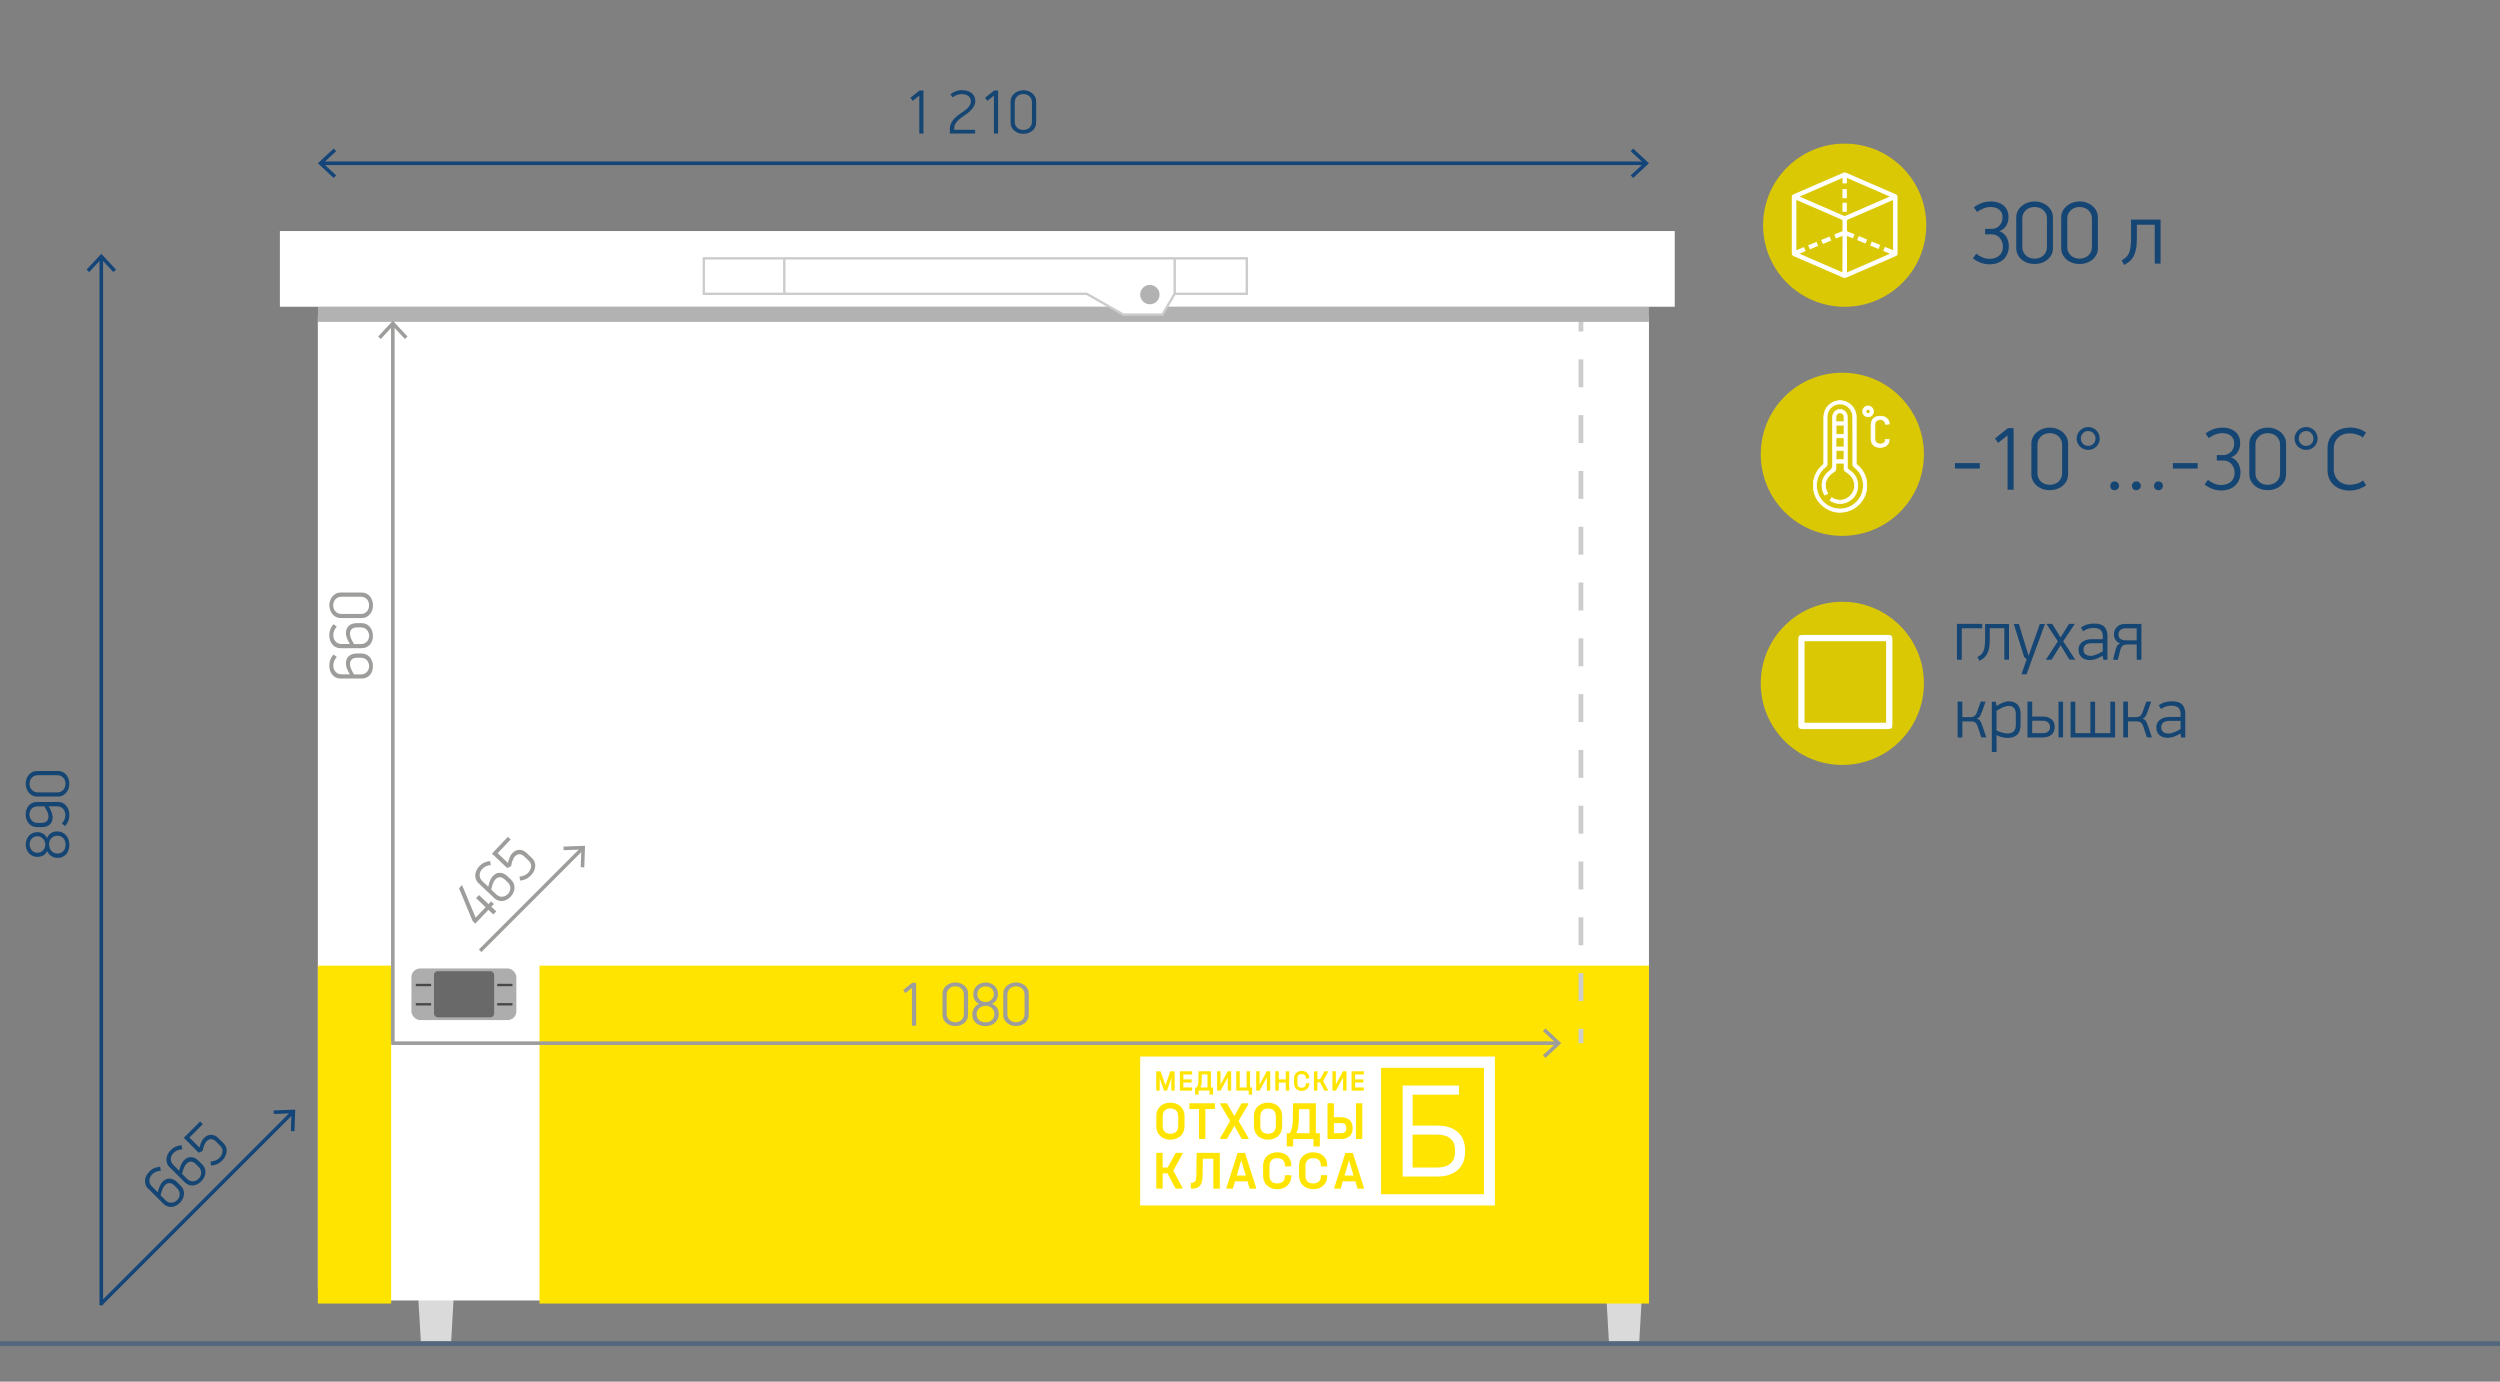 <?xml version="1.0" encoding="UTF-8"?> <svg xmlns="http://www.w3.org/2000/svg" id="_Слой_1" viewBox="0 0 521.54 288.24"><rect x="0" y="0" width="521.54" height="288.24" fill="#808080" stroke="none"/><defs><style>.cls-1,.cls-2,.cls-3,.cls-4,.cls-5,.cls-6,.cls-7,.cls-8,.cls-9{stroke-miterlimit:10;}.cls-1,.cls-2,.cls-3,.cls-6{stroke:#cdcccc;}.cls-1,.cls-3,.cls-8{stroke-width:.5px;}.cls-1,.cls-4,.cls-10{fill:#fff;}.cls-11{fill:#adadad;}.cls-2{stroke-dasharray:5.82 5.82;}.cls-2,.cls-3,.cls-5,.cls-6,.cls-7,.cls-8,.cls-9{fill:none;}.cls-12{fill:#696969;}.cls-4{stroke:#fff;stroke-width:.15px;}.cls-5{stroke:#9d9d9c;}.cls-5,.cls-9{stroke-width:.75px;}.cls-13{fill:#dadada;}.cls-7{opacity:.4;stroke:#124579;}.cls-8{stroke:#49494a;}.cls-14{fill:#9d9d9c;}.cls-15{fill:#ffe400;}.cls-16{fill:#154573;}.cls-9{stroke:#144579;}.cls-17{fill:#dbc804;}.cls-18{fill:#b2b2b2;}.cls-19{fill:#144579;}</style></defs><polygon class="cls-13" points="94.12 279.8 87.79 279.8 87.13 268.51 94.77 268.51 94.12 279.8"></polygon><polygon class="cls-13" points="341.98 279.8 335.64 279.8 334.99 268.51 342.63 268.51 341.98 279.8"></polygon><rect class="cls-10" x="66.31" y="66.15" width="277.69" height="202.36"></rect><rect class="cls-10" x="75.31" y="267.51" width="268.69" height="3.79"></rect><rect class="cls-15" x="112.55" y="201.45" width="231.45" height="70.49"></rect><line class="cls-7" x1="521.54" y1="280.3" y2="280.3"></line><line class="cls-6" x1="329.81" y1="66.15" x2="329.81" y2="69.15"></line><line class="cls-2" x1="329.81" y1="74.97" x2="329.81" y2="211.71"></line><line class="cls-6" x1="329.81" y1="214.62" x2="329.81" y2="217.62"></line><line class="cls-9" x1="67.12" y1="34.06" x2="343.18" y2="34.06"></line><polygon class="cls-19" points="69.61 37.13 70.12 36.58 67.41 34.06 70.12 31.55 69.61 31 66.31 34.06 69.61 37.13"></polygon><polygon class="cls-19" points="340.7 37.13 340.19 36.58 342.9 34.06 340.19 31.55 340.7 31 344 34.06 340.7 37.13"></polygon><path class="cls-16" d="M191.78,27.85v-7.9c-.07.05-.17.13-.29.23-.12.1-.26.2-.39.31-.13.11-.27.21-.4.32s-.23.18-.29.23l-.47-.64c.1-.09.24-.2.41-.34.17-.14.34-.28.53-.42.18-.14.36-.28.53-.42s.31-.24.41-.33h.83v8.96h-.87Z"></path><path class="cls-16" d="M203.47,21.1c0,.31-.07.61-.21.89s-.31.55-.53.8c-.21.25-.45.48-.72.7-.26.21-.52.4-.77.57-.2.14-.42.3-.68.47s-.49.38-.71.6c-.22.22-.41.47-.56.73s-.23.56-.23.87v.35h4.37v.77h-5.28v-.91c0-.39.07-.75.2-1.07.13-.33.31-.63.54-.91.23-.28.49-.54.78-.77s.6-.46.91-.66c.26-.16.51-.34.75-.52.24-.18.45-.37.62-.57s.32-.41.43-.62c.11-.21.16-.43.16-.66,0-.27-.05-.5-.16-.7-.11-.19-.25-.35-.43-.47-.18-.12-.38-.21-.6-.27-.23-.06-.46-.09-.69-.09-.4,0-.76.07-1.09.2s-.61.3-.85.49c-.07-.1-.15-.2-.23-.33-.09-.12-.17-.23-.23-.32.28-.23.62-.42,1.03-.6.41-.17.86-.26,1.35-.26.36,0,.7.04,1.04.12s.64.22.9.4c.26.19.47.42.64.71.16.29.24.64.24,1.06Z"></path><path class="cls-16" d="M207.35,27.85v-7.9c-.07.05-.17.13-.29.23-.12.1-.26.2-.39.31-.13.11-.27.21-.4.32s-.23.18-.29.23l-.47-.64c.1-.09.24-.2.41-.34.17-.14.34-.28.53-.42.18-.14.36-.28.53-.42s.31-.24.41-.33h.83v8.96h-.87Z"></path><path class="cls-16" d="M216.15,25.62c0,.36-.07.67-.22.96s-.34.52-.59.72c-.25.2-.53.35-.85.46-.32.11-.65.16-1,.16s-.69-.05-1.01-.16c-.32-.11-.6-.26-.84-.47-.24-.2-.44-.45-.59-.73s-.22-.6-.22-.94v-4.47c0-.36.08-.68.23-.96s.35-.53.6-.73c.25-.2.53-.36.85-.47.32-.11.65-.17.99-.17s.68.06,1,.17.6.27.85.47.44.45.59.73.22.61.22.96v4.47ZM215.28,21.36c0-.32-.06-.59-.18-.81-.12-.22-.26-.4-.43-.54-.17-.14-.37-.24-.58-.3-.21-.06-.41-.09-.6-.09s-.39.03-.6.09c-.21.06-.41.16-.58.3-.17.14-.32.32-.44.54-.12.22-.18.49-.18.81v4.03c0,.32.06.59.18.81s.26.4.44.53c.17.13.37.23.58.29s.41.09.6.09.39-.03.6-.09.41-.16.58-.29c.17-.13.32-.31.43-.53.12-.22.18-.49.18-.81v-4.03Z"></path><path class="cls-14" d="M190.25,213.99v-7.9c-.07.05-.17.13-.29.23-.12.1-.26.2-.39.31-.13.11-.27.21-.4.32s-.23.18-.29.23l-.47-.64c.1-.09.24-.2.41-.34.17-.14.34-.28.53-.42.18-.14.36-.28.53-.42s.31-.24.41-.33h.83v8.96h-.87Z"></path><path class="cls-14" d="M201.95,211.75c0,.36-.07.67-.22.96s-.34.52-.59.72c-.25.2-.53.35-.85.46-.32.11-.65.16-1,.16s-.69-.05-1.01-.16c-.32-.11-.6-.26-.84-.47-.24-.2-.44-.45-.59-.73s-.22-.6-.22-.94v-4.47c0-.36.08-.68.23-.96s.35-.53.6-.73c.25-.2.53-.36.85-.47.32-.11.65-.17.99-.17s.68.06,1,.17.6.27.85.47.44.45.59.73.22.61.22.96v4.47ZM201.08,207.5c0-.32-.06-.59-.18-.81-.12-.22-.26-.4-.43-.54-.17-.14-.37-.24-.58-.3-.21-.06-.41-.09-.6-.09s-.39.03-.6.09c-.21.06-.41.16-.58.3-.17.14-.32.32-.44.54-.12.22-.18.49-.18.81v4.03c0,.32.06.59.18.81s.26.4.44.53c.17.13.37.23.58.29s.41.09.6.09.39-.03.6-.09.41-.16.58-.29c.17-.13.32-.31.43-.53.12-.22.18-.49.18-.81v-4.03Z"></path><path class="cls-14" d="M205.61,204.96c.33,0,.65.05.96.16s.59.27.83.47.44.47.58.77c.15.31.22.66.22,1.06s-.11.81-.32,1.18c-.21.37-.53.64-.96.81.27.1.49.22.68.38.18.16.33.33.44.51.11.19.19.38.24.59.05.21.07.41.07.6,0,.43-.08.81-.24,1.14-.16.32-.37.59-.63.81-.26.21-.56.37-.89.47s-.67.16-1.02.16c-.37,0-.72-.05-1.05-.15-.33-.1-.62-.25-.87-.46s-.45-.47-.6-.78c-.15-.31-.22-.68-.22-1.1,0-.22.03-.43.1-.65.07-.22.16-.42.28-.62.12-.19.27-.37.46-.53.18-.16.39-.28.61-.36-.21-.08-.39-.18-.54-.32s-.28-.29-.39-.46c-.1-.17-.18-.36-.23-.57-.05-.2-.08-.41-.08-.63,0-.41.07-.77.22-1.07s.34-.57.58-.77.51-.37.82-.47c.31-.11.62-.16.95-.16ZM205.6,209.84c-.25,0-.49.04-.71.12-.23.08-.42.2-.6.35-.17.15-.31.33-.41.54-.1.21-.15.44-.15.7,0,.52.17.94.5,1.25.33.31.79.46,1.37.46.55,0,.99-.15,1.33-.46.34-.3.51-.73.51-1.28,0-.25-.05-.48-.14-.69-.1-.21-.23-.39-.39-.54-.16-.15-.36-.26-.58-.35s-.47-.12-.73-.12ZM205.62,205.77c-.22,0-.43.03-.63.1s-.39.17-.56.31c-.16.14-.29.31-.39.52s-.15.45-.15.71c0,.25.05.48.14.68.1.2.22.37.38.51.16.14.34.25.55.32.21.08.42.12.65.12s.43-.04.63-.12c.21-.08.39-.19.55-.33.16-.14.29-.31.39-.51.1-.2.15-.42.15-.68,0-.27-.05-.5-.14-.71-.09-.2-.22-.37-.38-.51-.16-.14-.34-.24-.55-.31-.21-.07-.42-.1-.63-.1Z"></path><path class="cls-14" d="M214.61,211.75c0,.36-.07.67-.22.96s-.34.52-.59.72c-.25.2-.53.35-.85.46-.32.11-.65.16-1,.16s-.69-.05-1.01-.16c-.32-.11-.6-.26-.84-.47-.24-.2-.44-.45-.59-.73s-.22-.6-.22-.94v-4.47c0-.36.08-.68.23-.96s.35-.53.6-.73c.25-.2.53-.36.85-.47.32-.11.65-.17.99-.17s.68.06,1,.17.6.27.85.47.44.45.59.73.22.61.22.96v4.47ZM213.74,207.5c0-.32-.06-.59-.18-.81-.12-.22-.26-.4-.43-.54-.17-.14-.37-.24-.58-.3-.21-.06-.41-.09-.6-.09s-.39.03-.6.09c-.21.06-.41.16-.58.3-.17.14-.32.32-.44.54-.12.22-.18.49-.18.81v4.03c0,.32.06.59.18.81s.26.4.44.53c.17.13.37.23.58.29s.41.09.6.09.39-.03.6-.09.41-.16.58-.29c.17-.13.32-.31.43-.53.12-.22.18-.49.18-.81v-4.03Z"></path><line class="cls-9" x1="21.13" y1="272.3" x2="21.13" y2="53.76"></line><polygon class="cls-19" points="24.2 56.24 23.65 56.76 21.13 54.05 18.61 56.76 18.06 56.24 21.13 52.95 24.2 56.24"></polygon><path class="cls-14" d="M71.05,141.56c-.36,0-.69-.07-.98-.21-.29-.14-.54-.34-.74-.58-.2-.24-.36-.52-.47-.85-.11-.32-.16-.66-.16-1.03,0-.55.09-1.01.26-1.39.17-.38.38-.7.62-.96l.69.52c-.24.25-.43.52-.55.82-.13.29-.19.63-.19,1,0,.18.03.38.09.59.06.21.16.41.3.58.14.18.32.33.54.45.22.12.49.18.81.18h1.72c-.29-.48-.51-.91-.64-1.29-.13-.38-.19-.71-.19-.99,0-.65.2-1.16.61-1.52.41-.36.95-.55,1.62-.55h1.05c.36,0,.69.07.98.21.29.14.54.33.74.57s.36.52.47.84c.11.32.17.66.17,1.01s-.05.71-.16,1.02c-.1.32-.26.59-.46.82s-.44.41-.73.55c-.29.13-.61.2-.98.2h-4.45ZM74.49,137.22c-.51,0-.89.12-1.12.36-.24.24-.36.55-.36.94,0,.33.08.68.24,1.04.16.36.36.74.6,1.13h1.43c.31,0,.58-.05.79-.16.22-.11.39-.25.53-.42s.24-.35.31-.55c.06-.2.1-.39.1-.59s-.03-.39-.1-.59c-.06-.2-.17-.39-.31-.57-.14-.17-.32-.32-.54-.43-.22-.11-.48-.17-.79-.17h-.79Z"></path><path class="cls-14" d="M71.05,135.23c-.36,0-.69-.07-.98-.21-.29-.14-.54-.34-.74-.58-.2-.24-.36-.52-.47-.85-.11-.32-.16-.66-.16-1.03,0-.55.09-1.01.26-1.39.17-.38.38-.7.62-.96l.69.52c-.24.25-.43.52-.55.82-.13.29-.19.63-.19,1,0,.18.03.38.09.59.06.21.16.41.3.58.14.18.32.33.54.45.22.12.49.18.81.18h1.72c-.29-.48-.51-.91-.64-1.29-.13-.38-.19-.71-.19-.99,0-.65.2-1.16.61-1.52.41-.36.95-.55,1.62-.55h1.05c.36,0,.69.07.98.21.29.14.54.33.74.57s.36.52.47.84c.11.32.17.66.17,1.01s-.05.71-.16,1.02c-.1.32-.26.59-.46.82s-.44.41-.73.55c-.29.13-.61.2-.98.2h-4.45ZM74.49,130.89c-.51,0-.89.12-1.12.36-.24.24-.36.55-.36.94,0,.33.08.68.24,1.04.16.36.36.74.6,1.13h1.43c.31,0,.58-.05.79-.16.22-.11.39-.25.53-.42s.24-.35.31-.55c.06-.2.1-.39.1-.59s-.03-.39-.1-.59c-.06-.2-.17-.39-.31-.57-.14-.17-.32-.32-.54-.43-.22-.11-.48-.17-.79-.17h-.79Z"></path><path class="cls-14" d="M75.51,123.62c.36,0,.67.07.96.22s.52.34.72.59c.2.25.35.53.46.85.11.32.16.65.16,1s-.05.69-.16,1.01c-.11.32-.26.6-.47.84-.2.24-.45.44-.73.59s-.6.22-.94.22h-4.47c-.36,0-.68-.08-.96-.23s-.53-.35-.73-.6c-.2-.25-.36-.53-.47-.85-.11-.32-.17-.65-.17-.99s.06-.68.17-1,.27-.6.47-.85.45-.44.73-.59.61-.22.96-.22h4.47ZM71.25,124.49c-.32,0-.59.06-.81.18-.22.12-.4.26-.54.43-.14.17-.24.37-.3.58-.06.21-.09.41-.09.6s.03.39.09.6c.06.21.16.41.3.58.14.17.32.32.54.44.22.12.49.18.81.18h4.03c.32,0,.59-.06.81-.18s.4-.26.53-.44c.13-.17.23-.37.29-.58s.09-.41.09-.6-.03-.39-.09-.6-.16-.41-.29-.58c-.13-.17-.31-.32-.53-.43-.22-.12-.49-.18-.81-.18h-4.03Z"></path><path class="cls-14" d="M102.5,189.16l1.03.97-.61.64-1.03-.97-2.73,2.88-.56-.53c-.47-1.14-.94-2.28-1.42-3.43-.47-1.15-.95-2.29-1.42-3.42l.63-.67,2.84,6.81,2.07-2.19-1.99-1.89.61-.64,1.99,1.89.54-.57.58.55-.54.57Z"></path><path class="cls-14" d="M99.85,184.29c-.26-.25-.45-.53-.56-.83-.11-.3-.16-.61-.14-.93.02-.32.1-.63.24-.94.14-.31.34-.59.59-.86.38-.4.76-.67,1.15-.83.39-.16.76-.25,1.12-.27l.14.85c-.35.01-.67.09-.96.21-.29.13-.57.33-.83.6-.13.13-.24.3-.34.49s-.16.41-.19.63c-.02.22,0,.46.08.7.08.24.23.47.46.69l1.25,1.18c.11-.55.25-1.01.42-1.37.17-.37.35-.65.54-.85.45-.47.94-.7,1.49-.68.55.02,1.07.26,1.55.72l.76.72c.26.25.45.53.57.83.11.3.16.61.15.92-.02.31-.09.62-.23.93-.14.31-.33.59-.57.85-.25.26-.52.48-.81.63-.29.16-.59.25-.89.28-.3.03-.6,0-.9-.1-.3-.1-.58-.27-.85-.52l-3.23-3.06ZM105.33,183.51c-.37-.35-.73-.52-1.07-.51-.34.01-.64.16-.9.43-.23.24-.41.55-.54.92-.13.37-.25.79-.34,1.24l1.04.98c.23.21.46.36.69.43s.46.09.67.06c.22-.03.42-.09.6-.19.18-.1.34-.22.47-.36.13-.14.24-.3.34-.5.09-.19.15-.4.17-.62.02-.22-.01-.45-.1-.68-.08-.23-.23-.46-.45-.66l-.58-.55Z"></path><path class="cls-14" d="M111.53,179.81c.11.3.15.61.13.93s-.11.63-.26.95c-.15.32-.35.61-.61.89-.38.4-.77.68-1.15.84-.39.16-.77.25-1.13.29l-.14-.83c.36-.03.7-.11,1-.24.31-.13.59-.33.84-.59.1-.11.21-.26.32-.45.11-.19.19-.4.24-.62.05-.22.04-.46-.02-.71-.06-.25-.22-.49-.46-.72l-.89-.84c-.36-.34-.71-.51-1.05-.5-.34,0-.65.15-.92.44-.11.11-.21.25-.3.43s-.17.35-.24.54c-.07.19-.13.39-.17.58-.05.19-.08.37-.1.51l-.81.38-3.18-3.01,3.32-3.5.58.55-2.71,2.86,2.15,2.04c.09-.45.22-.85.38-1.21.16-.36.33-.63.51-.82.45-.48.95-.71,1.5-.71.55,0,1.07.24,1.56.71l1.08,1.02c.25.24.43.51.54.81Z"></path><circle class="cls-17" cx="384.34" cy="94.77" r="17.02"></circle><circle class="cls-17" cx="384.83" cy="46.98" r="17.02"></circle><path class="cls-4" d="M387.41,96.98c-.13-.11-.17-.22-.17-.38,0-.94,0-1.87,0-2.81,0-.93,0-1.88,0-2.81,0-1.08,0-3.37,0-4.08,0-.25-.04-.5-.1-.74-.49-1.9-2.44-3-4.26-2.43-1.48.47-2.41,1.76-2.41,3.38,0,3.15,0,6.31,0,9.46,0,.15-.02.27-.15.38-1.43,1.22-2.12,2.77-2.02,4.65.09,1.65.8,3.01,2.08,4.03,1.31,1.05,2.82,1.44,4.5,1.14,2.41-.43,4.34-2.45,4.55-5,.16-1.92-.51-3.55-2-4.81ZM387.14,104.9c-1.19,1.04-2.56,1.46-4.13,1.2-2.25-.37-4.1-2.38-4.05-4.9.03-1.55.67-2.83,1.89-3.79.24-.19.32-.4.32-.69,0-3.28-.01-6.57,0-9.85,0-1.42,1.21-2.58,2.64-2.6,1.39-.02,2.64,1.12,2.7,2.52.03.8.01,3.76.02,4.56h0c0,1.84,0,3.69,0,5.53,0,.2.08.35.24.49.36.34.75.68,1.04,1.07,1.45,1.95,1.14,4.86-.68,6.46Z"></path><path class="cls-4" d="M385.59,97.91c-.15-.1-.21-.22-.21-.4,0-1.92,0-3.85,0-5.77,0-1.62,0-3.24-.01-4.86-.01-.97-1-1.67-1.93-1.4-.72.21-1.13.79-1.13,1.64,0,3.28-.02,6.55.01,9.83,0,.58-.14.94-.63,1.29-1.7,1.19-2.03,3.44-1.01,5.05l.61-.34s-.05-.09-.07-.14c-.76-1.4-.47-2.93.76-3.94.24-.2.5-.38.75-.55.19-.13.27-.29.27-.52-.01-.39,0-.77,0-1.17h1.7c0,.39.01.77,0,1.14-.01.27.09.46.32.6.19.11.36.24.53.37.95.71,1.41,1.65,1.33,2.85-.1,1.43-1.43,2.72-2.86,2.76-.69.02-1.31-.15-1.89-.53l-.37.58c.35.18.7.4,1.07.5,1.44.37,2.69.02,3.74-1.04,1.11-1.12,1.33-3.07.53-4.43-.38-.64-.91-1.1-1.51-1.5ZM384.69,95.9h-1.66v-1.91h1.66v1.91ZM384.69,93.25h-1.67v-1.91h1.67v1.91ZM384.7,90.6h-1.67v-1.91h1.67v1.91ZM384.71,87.98h-1.7c0-.36-.01-.69,0-1.01.02-.51.39-.85.87-.84.48.02.82.37.82.88,0,.32,0,.64,0,.97Z"></path><path class="cls-4" d="M393.36,91.67c-.04.29-.1.59-.38.76-.43.26-.89.26-1.34.04-.39-.19-.51-.55-.51-.95,0-.96,0-1.92,0-2.88,0-.42.12-.8.54-.98.48-.21.98-.21,1.38.16.17.16.23.45.3.69l.78-.05c.02-.56-.2-1-.67-1.3-.47-.3-.99-.38-1.54-.31-.97.11-1.56.73-1.58,1.72-.01.51,0,1.02,0,1.53,0,0,0,0,0,0,0,.54-.02,1.08,0,1.61.03.5.21.94.63,1.26.62.48,1.77.49,2.49.02.46-.3.68-.74.66-1.3h-.79Z"></path><path class="cls-4" d="M390.83,85.82c0-.62-.53-1.14-1.14-1.13-.62.01-1.11.52-1.1,1.14,0,.63.51,1.13,1.15,1.12.62,0,1.1-.51,1.1-1.14ZM389.7,86.27c-.24,0-.44-.22-.43-.46.01-.24.21-.41.45-.41.23,0,.43.22.42.44,0,.22-.22.43-.44.43Z"></path><path class="cls-10" d="M395.86,46.99c0,1.96,0,3.92,0,5.88,0,.29-.12.45-.38.56-3.43,1.49-6.87,2.98-10.3,4.47-.24.11-.45.11-.7,0-3.44-1.5-6.88-2.99-10.32-4.48-.25-.11-.36-.27-.36-.55,0-3.93,0-7.86,0-11.78,0-.29.12-.45.38-.56,3.46-1.5,6.92-3.01,10.39-4.5.15-.06.38-.06.53,0,3.47,1.49,6.93,3,10.39,4.5.25.11.36.27.36.55,0,1.97,0,3.94,0,5.9ZM374.75,41.72v10.5c.25-.11.81.5.68.72,2.98,1.3,5.95,2.59,8.93,3.88,0-2.6,0-10.11.02-10.66,0-.2-.06-.3-.25-.38-2.39-1.03-4.78-2.07-7.17-3.11-.73-.32-1.45-.63-2.21-.96ZM385.3,56.84c3-1.3,5.97-2.59,8.95-3.89-.16-.22-.22-.43-.05-.64.2-.26.46-.17.72-.09v-10.48c-.06.02-.11.04-.15.05-3.1,1.34-6.19,2.69-9.29,4.03-.15.06-.19.15-.18.3,0,.55.01,8.12.01,10.72ZM375.44,41c.09.05.14.07.19.1,3,1.3,6,2.6,9,3.91.16.07.29.05.44-.02,2.97-1.29,5.94-2.58,8.91-3.87.07-.03.14-.07.25-.12-3-1.3-5.96-2.59-8.92-3.88-.02.05-.02.06-.02.08,0,.17,0,.89,0,1.06h-.91c0-.19,0-.92,0-1.15-2.99,1.3-5.94,2.59-8.93,3.89Z"></path><rect class="cls-10" x="384.37" y="39.46" width=".91" height="1.89"></rect><rect class="cls-10" x="384.37" y="42.3" width=".91" height="1.89"></rect><rect class="cls-10" x="377.83" y="50.28" width=".91" height="1.89" transform="translate(279.79 -317.59) rotate(67.34)"></rect><rect class="cls-10" x="375.21" y="51.37" width=".91" height="1.89" transform="translate(279.19 -314.5) rotate(67.34)"></rect><rect class="cls-10" x="383.28" y="48.03" width=".91" height="1.89" transform="translate(281.06 -324) rotate(67.34)"></rect><rect class="cls-10" x="380.55" y="49.17" width=".91" height="1.89" transform="translate(280.44 -320.78) rotate(67.34)"></rect><rect class="cls-10" x="388.04" y="49.1" width=".91" height="1.89" transform="translate(582.43 -290.29) rotate(112.34)"></rect><rect class="cls-10" x="385.42" y="48.02" width=".91" height="1.89" transform="translate(577.81 -289.35) rotate(112.34)"></rect><rect class="cls-10" x="393.48" y="51.36" width=".91" height="1.89" transform="translate(592.04 -292.2) rotate(112.34)"></rect><rect class="cls-10" x="390.75" y="50.24" width=".91" height="1.89" transform="translate(587.23 -291.22) rotate(112.34)"></rect><path class="cls-16" d="M415.34,42.02c.45,0,.89.06,1.33.18.44.12.83.31,1.18.57.35.26.63.6.84,1.01.21.41.32.91.32,1.51,0,.32-.04.63-.12.93-.08.3-.2.58-.35.84-.16.26-.35.49-.6.69-.24.2-.52.35-.83.47.34.12.63.3.88.51.25.22.45.47.61.75.16.28.27.58.35.9s.12.63.12.94c0,.62-.1,1.17-.31,1.65s-.49.87-.85,1.19c-.36.32-.78.56-1.26.73-.49.17-1,.25-1.53.25-.78,0-1.47-.13-2.07-.38-.6-.25-1.09-.54-1.47-.86.1-.15.22-.31.35-.49.14-.18.25-.34.35-.48.36.29.78.54,1.27.75.48.21.98.32,1.49.32.83,0,1.51-.23,2.03-.68.52-.46.77-1.08.77-1.86,0-.39-.06-.74-.19-1.06-.12-.32-.29-.59-.5-.81-.21-.23-.44-.4-.72-.52-.27-.12-.56-.18-.86-.18h-1.44v-1.14h1.46c.22,0,.46-.05.72-.15s.49-.25.71-.44c.22-.19.39-.44.53-.75.14-.3.21-.66.21-1.07s-.07-.73-.21-1.01c-.14-.27-.33-.5-.57-.67-.24-.17-.5-.3-.8-.37s-.6-.11-.9-.11c-.5,0-1,.1-1.52.31-.52.21-.94.45-1.28.74-.1-.14-.22-.3-.35-.48-.14-.18-.25-.34-.35-.48.45-.37.97-.67,1.56-.89.59-.23,1.26-.34,2.01-.34Z"></path><path class="cls-16" d="M437.66,51.78c0,.51-.11.97-.32,1.37-.21.4-.5.75-.85,1.04-.35.29-.76.51-1.22.66-.46.16-.94.23-1.44.23s-1-.08-1.46-.23c-.46-.16-.86-.38-1.21-.67-.35-.29-.63-.64-.84-1.04s-.32-.86-.32-1.35v-6.42c0-.51.11-.97.33-1.38s.5-.76.86-1.05.76-.52,1.22-.68c.46-.16.93-.24,1.42-.24s.98.08,1.44.24c.46.16.87.39,1.22.68s.64.64.85,1.05c.21.41.32.87.32,1.38v6.42ZM436.41,45.68c0-.46-.08-.85-.25-1.17-.17-.32-.38-.58-.62-.77-.25-.2-.53-.34-.83-.43-.31-.09-.59-.13-.87-.13s-.56.04-.87.13c-.3.09-.58.23-.83.43-.25.2-.46.46-.62.77-.17.32-.25.71-.25,1.17v5.79c0,.46.08.85.25,1.17s.38.57.62.77.53.33.83.42c.3.09.59.13.87.13s.56-.04.87-.13c.3-.09.58-.23.83-.42s.46-.45.62-.77.25-.71.25-1.17v-5.79Z"></path><path class="cls-16" d="M428.28,51.78c0,.51-.11.97-.32,1.37-.21.4-.5.75-.85,1.04-.35.29-.76.51-1.22.66-.46.16-.94.23-1.44.23s-1-.08-1.46-.23c-.46-.16-.86-.38-1.21-.67-.35-.29-.63-.64-.84-1.04s-.32-.86-.32-1.35v-6.42c0-.51.11-.97.33-1.38s.5-.76.86-1.05.76-.52,1.22-.68c.46-.16.93-.24,1.42-.24s.98.08,1.44.24c.46.16.87.39,1.22.68s.64.64.85,1.05c.21.41.32.87.32,1.38v6.42ZM427.03,45.68c0-.46-.08-.85-.25-1.17-.17-.32-.38-.58-.62-.77-.25-.2-.53-.34-.83-.43-.31-.09-.59-.13-.87-.13s-.56.04-.87.13c-.3.09-.58.23-.83.43-.25.2-.46.46-.62.77-.17.32-.25.71-.25,1.17v5.79c0,.46.08.85.25,1.17s.38.57.62.77.53.33.83.42c.3.09.59.13.87.13s.56-.04.87-.13c.3-.09.58-.23.83-.42s.46-.45.62-.77.25-.71.25-1.17v-5.79Z"></path><path class="cls-16" d="M445.78,46.89v2.99c0,.86-.06,1.59-.19,2.18s-.31,1.1-.55,1.51-.52.75-.85,1.01-.68.49-1.06.69l-.52-.97c.32-.17.61-.36.85-.57s.45-.48.62-.81.29-.76.37-1.28c.08-.52.12-1.17.12-1.97v-3.86h6.16v9.18h-1.21v-8.1h-3.73Z"></path><circle class="cls-17" cx="384.34" cy="142.56" r="17.02"></circle><line class="cls-5" x1="324.89" y1="217.62" x2="81.6" y2="217.62"></line><polygon class="cls-14" points="322.41 214.55 321.89 215.1 324.6 217.62 321.89 220.13 322.41 220.68 325.7 217.62 322.41 214.55"></polygon><path class="cls-10" d="M393.87,132.46h-17.82c-.71,0-.9.19-.9.9v17.82c0,.71.19.91.89.91h17.82c.74,0,.92-.18.92-.93v-11.07s0-6.7,0-6.7c0-.75-.18-.93-.92-.93ZM393.47,150.77h-17.01v-17.01h17.01v17.01Z"></path><path class="cls-16" d="M409.26,131.08v6.55h-1.01v-7.48h5.27v.92h-4.25Z"></path><path class="cls-16" d="M415.1,131.06v2.42c0,.7-.05,1.29-.15,1.77-.1.48-.25.89-.45,1.23-.19.33-.42.6-.69.82s-.55.4-.86.56l-.42-.79c.26-.14.49-.29.69-.46s.36-.39.5-.66.24-.62.3-1.04c.07-.42.1-.95.1-1.6v-3.13h4.99v7.44h-.98v-6.57h-3.03Z"></path><path class="cls-16" d="M421.7,140.66l1.1-3.12-.53-.48-2.16-6.88h1.06c.05.14.12.37.22.69.1.32.19.65.3,1,.1.35.2.68.29,1,.1.32.17.55.22.69l.98,3.18h.03l1.13-3.18c.05-.14.13-.37.25-.69.12-.32.23-.65.36-1,.12-.35.24-.68.35-1,.11-.32.19-.55.24-.69h1.06c-.11.29-.26.71-.46,1.26s-.42,1.17-.67,1.85c-.25.68-.51,1.39-.79,2.13-.27.74-.53,1.45-.78,2.13-.25.68-.47,1.3-.67,1.85-.2.55-.35.97-.45,1.26h-1.07Z"></path><path class="cls-16" d="M431.73,137.63l-1.86-3.03-1.88,3.03h-1.2l2.51-3.83-2.38-3.65h1.21l1.74,2.84,1.76-2.84h1.2l-2.41,3.63,2.51,3.84h-1.21Z"></path><path class="cls-16" d="M438.63,136.81c-.66.38-1.19.63-1.6.73-.41.11-.77.16-1.06.16-.71,0-1.28-.19-1.71-.57s-.65-.92-.65-1.61c0-.4.09-.74.26-1.02.18-.28.4-.5.66-.67.26-.17.54-.3.85-.37.3-.08.58-.11.85-.11h2.44v-.66c0-.58-.16-1.01-.48-1.28-.32-.27-.79-.41-1.42-.41-.31,0-.66.04-1.03.13-.37.09-.75.27-1.13.57l-.5-.76c.45-.34.91-.57,1.37-.68.46-.12.92-.18,1.37-.18,1,0,1.71.22,2.15.67.43.44.65,1.08.65,1.91v4.98h-.85l-.14-.8-.03-.02ZM438.66,134.18h-2.21c-.18,0-.38.01-.59.04-.21.03-.41.09-.59.18-.18.1-.33.23-.45.41-.12.18-.18.42-.18.72,0,.44.15.77.44.98.29.21.65.31,1.07.31.2,0,.41-.03.64-.09.22-.06.44-.14.67-.23.22-.09.44-.19.64-.3.21-.11.4-.22.57-.32v-1.69Z"></path><path class="cls-16" d="M441,132.39c0-.3.05-.59.15-.86.1-.27.25-.51.45-.72.2-.21.44-.37.73-.48.29-.12.61-.17.98-.17h3.42v7.48h-.98v-3.19h-2.03c-.32,0-.61.08-.85.24-.25.16-.43.46-.54.91l-.51,2.04h-1.01l.54-2.12c.08-.29.19-.56.33-.79.14-.24.35-.41.64-.52-.43-.13-.76-.36-.98-.7-.22-.33-.33-.7-.33-1.1ZM441.96,132.39c0,.42.14.72.43.91s.63.28,1.04.28h2.31v-2.5h-2.35c-.38,0-.72.11-1.01.32s-.43.54-.43.99Z"></path><path class="cls-16" d="M408.39,153.84v-7.48h.98v3.25h1.62c.14,0,.28,0,.42-.03.14-.02.27-.07.39-.14.13-.08.24-.18.35-.33.11-.14.2-.33.28-.56l.79-2.19h1.01l-.77,2.15c-.13.36-.27.67-.42.92s-.37.41-.67.49c.35.08.6.25.76.52.15.27.29.59.42.96l.82,2.44h-1.04l-.73-2.21c-.08-.24-.17-.44-.26-.58-.1-.15-.2-.26-.33-.35s-.25-.14-.4-.17c-.15-.02-.31-.04-.48-.04h-1.75v3.34h-.98Z"></path><path class="cls-16" d="M416.37,146.4l.14.88c.32-.2.61-.37.88-.5.26-.13.5-.23.7-.3.21-.07.39-.12.55-.14.16-.02.31-.04.45-.04.72,0,1.31.21,1.76.64s.67,1.08.67,1.98v2.39c0,.85-.23,1.5-.69,1.95-.46.45-1.1.68-1.92.68-.29,0-.63-.03-1-.09-.38-.06-.84-.22-1.4-.48v3.51h-.98v-10.47h.85ZM416.51,152.39c.51.23.95.39,1.3.48.35.09.69.14,1.01.14.52,0,.94-.14,1.25-.42.31-.28.46-.74.46-1.4v-2.16c0-.66-.14-1.11-.41-1.38-.27-.26-.64-.39-1.1-.39-.15,0-.33.03-.54.08-.21.05-.42.12-.64.21-.22.09-.45.2-.67.33s-.45.26-.66.4v4.12Z"></path><path class="cls-16" d="M423.95,149.49h2.25c.42,0,.79.06,1.09.17.31.12.56.27.77.47s.36.43.45.69c.1.26.14.54.14.83,0,.69-.22,1.22-.66,1.61-.44.39-1.07.58-1.87.58h-3.15v-7.48h.98v3.12ZM427.67,151.65c0-.34-.12-.64-.36-.9-.24-.26-.63-.39-1.17-.39h-2.19v2.59h2.19c.48,0,.86-.11,1.13-.33.27-.22.4-.54.4-.98ZM429.44,153.84v-7.46h.95v7.46h-.95Z"></path><path class="cls-16" d="M441.24,146.38v7.46h-9.28v-7.46h.98v6.57h3.15v-6.57h.98v6.57h3.18v-6.57h.98Z"></path><path class="cls-16" d="M442.94,153.84v-7.48h.98v3.25h1.62c.14,0,.28,0,.42-.03.14-.02.27-.07.39-.14.13-.08.24-.18.35-.33.11-.14.2-.33.28-.56l.79-2.19h1.01l-.77,2.15c-.13.36-.27.67-.42.92s-.37.41-.67.49c.35.08.6.25.76.52.15.27.29.59.42.96l.82,2.44h-1.04l-.73-2.21c-.08-.24-.17-.44-.26-.58-.1-.15-.2-.26-.33-.35s-.25-.14-.4-.17c-.15-.02-.31-.04-.48-.04h-1.75v3.34h-.98Z"></path><path class="cls-16" d="M454.86,153.03c-.66.38-1.19.63-1.6.73-.41.11-.77.16-1.06.16-.71,0-1.28-.19-1.71-.57s-.65-.92-.65-1.61c0-.4.09-.74.26-1.02.18-.28.4-.5.66-.67.26-.17.54-.3.85-.37.3-.08.58-.11.85-.11h2.44v-.66c0-.58-.16-1.01-.48-1.28-.32-.27-.79-.41-1.42-.41-.31,0-.66.04-1.03.13-.37.09-.75.27-1.13.57l-.5-.76c.45-.34.91-.57,1.37-.68.46-.12.92-.18,1.37-.18,1,0,1.71.22,2.15.67.43.44.65,1.08.65,1.91v4.98h-.85l-.14-.8-.03-.02ZM454.89,150.39h-2.21c-.18,0-.38.01-.59.04-.21.03-.41.09-.59.18-.18.1-.33.23-.45.41-.12.18-.18.42-.18.72,0,.44.15.77.44.98.29.21.65.31,1.07.31.2,0,.41-.03.64-.09.22-.06.44-.14.67-.23.22-.09.44-.19.64-.3.21-.11.4-.22.57-.32v-1.69Z"></path><rect class="cls-18" x="66.33" y="63.98" width="277.66" height="3.17"></rect><rect class="cls-10" x="58.39" y="48.2" width="290.99" height="15.79"></rect><polygon class="cls-1" points="146.83 61.29 226.7 61.29 234.33 65.63 242.5 65.63 245.06 61.29 260.11 61.29 260.11 53.89 146.83 53.89 146.83 61.29"></polygon><line class="cls-3" x1="163.62" y1="53.89" x2="163.62" y2="61.29"></line><line class="cls-3" x1="245.06" y1="53.89" x2="245.06" y2="61.29"></line><circle class="cls-18" cx="239.88" cy="61.46" r="2.02"></circle><path class="cls-16" d="M407.84,97.75v-1.14h5.17v1.14h-5.17Z"></path><path class="cls-16" d="M418.81,102.17v-11.35c-.1.07-.24.18-.42.33-.18.14-.37.29-.56.45-.19.16-.38.31-.57.46-.19.15-.32.26-.41.34l-.67-.91c.15-.12.35-.29.59-.49.24-.2.49-.4.76-.61.26-.21.51-.4.76-.6s.44-.35.59-.48h1.19v12.86h-1.25Z"></path><path class="cls-16" d="M431.44,98.96c0,.51-.11.97-.32,1.37-.21.4-.5.75-.85,1.04-.35.29-.76.51-1.22.66-.46.16-.94.23-1.44.23s-1-.08-1.46-.23c-.46-.16-.86-.38-1.21-.67-.35-.29-.63-.64-.84-1.04s-.32-.86-.32-1.35v-6.42c0-.51.11-.97.33-1.38s.5-.76.86-1.05.76-.52,1.22-.68c.46-.16.93-.24,1.42-.24s.98.08,1.44.24c.46.16.87.39,1.22.68s.64.64.85,1.05c.21.41.32.87.32,1.38v6.42ZM430.19,92.86c0-.46-.08-.85-.25-1.17-.17-.32-.38-.58-.62-.77-.25-.2-.53-.34-.83-.43-.31-.09-.59-.13-.87-.13s-.56.04-.87.13c-.3.09-.58.23-.83.43-.25.2-.46.46-.62.77-.17.32-.25.71-.25,1.17v5.79c0,.46.08.85.25,1.17s.38.57.62.77.53.33.83.42c.3.09.59.13.87.13s.56-.04.87-.13c.3-.09.58-.23.83-.42s.46-.45.62-.77.25-.71.25-1.17v-5.79Z"></path><path class="cls-16" d="M438.03,91.49c0,.34-.06.65-.19.93-.12.29-.3.54-.51.75-.22.21-.47.38-.76.5-.29.12-.61.19-.94.19s-.65-.06-.94-.19c-.29-.12-.55-.29-.77-.5-.22-.21-.39-.46-.51-.75-.12-.29-.19-.6-.19-.93s.07-.65.2-.94c.13-.29.3-.55.52-.77.22-.22.47-.39.77-.51.29-.12.6-.19.92-.19s.65.06.94.19c.29.12.55.3.76.51.22.22.39.47.51.77.12.29.19.61.19.94ZM437.16,91.49c0-.44-.15-.81-.44-1.11-.29-.3-.66-.46-1.09-.46s-.8.15-1.09.46c-.29.31-.44.68-.44,1.11s.15.78.44,1.08c.29.3.66.45,1.09.45s.8-.15,1.09-.44c.29-.29.44-.66.44-1.09Z"></path><path class="cls-16" d="M440.23,101.31c0-.21.08-.41.23-.6.16-.19.38-.28.66-.28s.52.09.69.28.26.39.26.6c0,.26-.09.49-.26.67s-.4.28-.69.28-.51-.09-.66-.26c-.16-.17-.23-.4-.23-.69ZM444.75,101.31c0-.21.08-.41.24-.6.16-.19.39-.28.67-.28s.52.09.69.28.26.39.26.6c0,.26-.09.49-.26.67s-.4.28-.69.28-.51-.09-.67-.26c-.16-.17-.24-.4-.24-.69ZM449.36,101.31c0-.21.08-.41.24-.6.16-.19.39-.28.67-.28s.52.09.69.28c.17.19.26.39.26.6,0,.26-.08.49-.25.67s-.4.28-.7.28-.51-.09-.67-.26c-.16-.17-.24-.4-.24-.69Z"></path><path class="cls-16" d="M453.3,97.75v-1.14h5.17v1.14h-5.17Z"></path><path class="cls-16" d="M463.67,89.2c.45,0,.89.06,1.33.18.44.12.83.31,1.18.57.35.26.63.6.84,1.01.21.41.32.91.32,1.51,0,.32-.04.63-.12.93-.08.3-.2.58-.35.84-.16.26-.35.49-.6.69-.24.2-.52.35-.83.47.34.12.63.3.88.51.25.22.45.47.61.75.16.28.27.58.35.9s.12.63.12.94c0,.62-.1,1.17-.31,1.65s-.49.87-.85,1.19c-.36.32-.78.56-1.26.73-.49.17-1,.25-1.53.25-.78,0-1.47-.13-2.07-.38-.6-.25-1.09-.54-1.47-.86.1-.15.22-.31.35-.49.14-.18.25-.34.35-.48.36.29.78.54,1.27.75.48.21.98.32,1.49.32.83,0,1.51-.23,2.03-.68.52-.46.77-1.08.77-1.86,0-.39-.06-.74-.19-1.06-.12-.32-.29-.59-.5-.81-.21-.23-.44-.4-.72-.52-.27-.12-.56-.18-.86-.18h-1.44v-1.14h1.46c.22,0,.46-.05.72-.15s.49-.25.71-.44c.22-.19.39-.44.53-.75.14-.3.21-.66.21-1.07s-.07-.73-.21-1.01c-.14-.27-.33-.5-.57-.67-.24-.17-.5-.3-.8-.37s-.6-.11-.9-.11c-.5,0-1,.1-1.52.31-.52.21-.94.45-1.28.74-.1-.14-.22-.3-.35-.48-.14-.18-.25-.34-.35-.48.45-.37.97-.67,1.56-.89.59-.23,1.26-.34,2.01-.34Z"></path><path class="cls-16" d="M476.91,98.96c0,.51-.11.97-.32,1.37-.21.4-.5.75-.85,1.04-.35.29-.76.51-1.22.66-.46.16-.94.23-1.44.23s-1-.08-1.46-.23c-.46-.16-.86-.38-1.21-.67-.35-.29-.63-.64-.84-1.04s-.32-.86-.32-1.35v-6.42c0-.51.11-.97.33-1.38s.5-.76.86-1.05.76-.52,1.22-.68c.46-.16.93-.24,1.42-.24s.98.08,1.44.24c.46.16.87.39,1.22.68s.64.64.85,1.05c.21.41.32.87.32,1.38v6.42ZM475.66,92.86c0-.46-.08-.85-.25-1.17-.17-.32-.38-.58-.62-.77-.25-.2-.53-.34-.83-.43-.31-.09-.59-.13-.87-.13s-.56.04-.87.13c-.3.09-.58.23-.83.43-.25.2-.46.46-.62.77-.17.32-.25.71-.25,1.17v5.79c0,.46.08.85.25,1.17s.38.57.62.77.53.33.83.42c.3.09.59.13.87.13s.56-.04.87-.13c.3-.09.58-.23.83-.42s.46-.45.62-.77.25-.71.25-1.17v-5.79Z"></path><path class="cls-16" d="M483.49,91.49c0,.34-.06.65-.19.93-.12.29-.3.54-.51.75-.22.21-.47.38-.76.5-.29.12-.61.19-.94.19s-.65-.06-.94-.19c-.29-.12-.55-.29-.77-.5-.22-.21-.39-.46-.51-.75-.12-.29-.19-.6-.19-.93s.07-.65.2-.94c.13-.29.3-.55.52-.77.22-.22.47-.39.77-.51.29-.12.6-.19.92-.19s.65.06.94.19c.29.12.55.3.76.51.22.22.39.47.51.77.12.29.19.61.19.94ZM482.62,91.49c0-.44-.15-.81-.44-1.11-.29-.3-.66-.46-1.09-.46s-.8.15-1.09.46c-.29.31-.44.68-.44,1.11s.15.78.44,1.08c.29.3.66.45,1.09.45s.8-.15,1.09-.44c.29-.29.44-.66.44-1.09Z"></path><path class="cls-16" d="M490.12,89.18c1.37,0,2.53.35,3.47,1.06l-.67,1.03c-.37-.29-.81-.5-1.3-.65-.49-.15-.99-.22-1.5-.22-.41,0-.81.06-1.19.19-.39.12-.73.32-1.04.58-.31.26-.56.6-.75,1.02-.19.42-.28.92-.28,1.5v4.11c0,.58.1,1.09.29,1.5.19.42.44.76.75,1.03s.65.47,1.04.6.77.2,1.16.2c.52,0,1.03-.07,1.53-.21.5-.14.95-.38,1.34-.7l.65,1.01c-.36.29-.85.54-1.46.77-.61.22-1.29.34-2.03.34-.66,0-1.27-.1-1.82-.3-.55-.2-1.04-.49-1.45-.86-.41-.37-.73-.82-.96-1.34-.23-.52-.34-1.11-.34-1.75v-4.65c0-.63.12-1.21.35-1.73.24-.52.56-.96.97-1.33.41-.37.89-.66,1.45-.86.55-.2,1.15-.3,1.8-.3Z"></path><rect class="cls-11" x="85.83" y="202.04" width="21.89" height="10.76" rx="1.81" ry="1.81"></rect><rect class="cls-12" x="90.53" y="202.61" width="12.56" height="9.62" rx=".78" ry=".78"></rect><line class="cls-8" x1="103.72" y1="205.49" x2="106.91" y2="205.49"></line><line class="cls-8" x1="103.72" y1="209.51" x2="106.91" y2="209.51"></line><line class="cls-8" x1="86.74" y1="205.49" x2="89.94" y2="205.49"></line><line class="cls-8" x1="86.74" y1="209.51" x2="89.94" y2="209.51"></line><line class="cls-5" x1="100.16" y1="198.35" x2="121.48" y2="177.02"></line><polygon class="cls-14" points="121.89 180.95 121.14 180.92 121.28 177.23 117.58 177.36 117.55 176.61 122.05 176.45 121.89 180.95"></polygon><line class="cls-9" x1="21.13" y1="271.95" x2="61.02" y2="232.06"></line><polygon class="cls-19" points="61.43 235.99 60.68 235.96 60.81 232.26 57.12 232.4 57.09 231.65 61.59 231.49 61.43 235.99"></polygon><rect class="cls-15" x="66.31" y="201.45" width="15.29" height="70.49"></rect><rect class="cls-10" x="237.86" y="220.41" width="74" height="31.07"></rect><rect class="cls-15" x="288.11" y="222.76" width="21.46" height="26.37"></rect><path class="cls-15" d="M245.07,227.52h-.71v-2.61l-.9,2.61h-.64l-.9-2.63v2.63h-.71v-4.03h.91l1.01,2.93,1.01-2.93h.91v4.03Z"></path><path class="cls-15" d="M246.14,223.49h2.56v.66h-1.84v1.03h1.73v.65h-1.73v1.03h1.84v.66h-2.56v-4.03Z"></path><path class="cls-15" d="M253.06,226.86v1.49h-.72v-.84h-2.29v.84h-.72v-1.49h.36c.22-.4.32-.9.33-1.41l.02-1.97h2.58v3.38h.45ZM250.41,226.86h1.49v-2.72h-1.18l-.02,1.36c-.01.56-.1.99-.28,1.35Z"></path><path class="cls-15" d="M253.91,223.49h.71v2.75l1.49-2.75h.73v4.03h-.71v-2.75l-1.49,2.75h-.73v-4.03Z"></path><path class="cls-15" d="M261.22,226.86v1.49h-.72v-.84h-2.59v-4.03h.72v3.38h1.43v-3.38h.72v3.38h.45Z"></path><path class="cls-15" d="M262.06,223.49h.71v2.75l1.49-2.75h.73v4.03h-.71v-2.75l-1.49,2.75h-.73v-4.03Z"></path><path class="cls-15" d="M266.05,223.49h.72v1.69h1.46v-1.69h.72v4.03h-.72v-1.68h-1.46v1.68h-.72v-4.03Z"></path><path class="cls-15" d="M269.96,226.09v-1.17c0-.89.65-1.51,1.6-1.51s1.57.6,1.57,1.46v.13h-.72v-.13c0-.51-.31-.8-.87-.8s-.87.31-.87.87v1.11c0,.56.31.87.87.87s.87-.3.87-.8v-.13h.72v.13c0,.85-.66,1.46-1.57,1.46s-1.6-.61-1.6-1.5Z"></path><path class="cls-15" d="M277.06,223.6l-1.03,1.9,1.03,1.91v.11h-.77l-.92-1.72h-.54v1.72h-.72v-4.03h.72v1.65h.57l.9-1.65h.77v.11Z"></path><path class="cls-15" d="M277.97,223.49h.71v2.75l1.49-2.75h.73v4.03h-.71v-2.75l-1.49,2.75h-.73v-4.03Z"></path><path class="cls-15" d="M281.96,223.49h2.56v.66h-1.84v1.03h1.73v.65h-1.73v1.03h1.84v.66h-2.56v-4.03Z"></path><path class="cls-15" d="M241.22,234.97v-2.16c0-1.65,1.2-2.78,2.94-2.78s2.95,1.15,2.95,2.78v2.16c0,1.65-1.19,2.78-2.95,2.78s-2.94-1.14-2.94-2.78ZM245.79,234.92v-2.05c0-1.03-.6-1.62-1.62-1.62s-1.61.59-1.61,1.62v2.05c0,1.02.59,1.6,1.61,1.6s1.62-.61,1.62-1.6Z"></path><path class="cls-15" d="M250.13,231.36h-2v-1.2h5.32v1.2h-1.99v6.25h-1.33v-6.25Z"></path><path class="cls-15" d="M260.47,237.41v.2h-1.41l-1.55-2.73-1.55,2.73h-1.42v-.2l2.08-3.56-2.06-3.49v-.2h1.42l1.52,2.67,1.51-2.67h1.42v.2l-2.05,3.49,2.07,3.56Z"></path><path class="cls-15" d="M261.59,234.97v-2.16c0-1.65,1.2-2.78,2.94-2.78s2.95,1.15,2.95,2.78v2.16c0,1.65-1.19,2.78-2.95,2.78s-2.94-1.14-2.94-2.78ZM266.16,234.92v-2.05c0-1.03-.6-1.62-1.62-1.62s-1.61.59-1.61,1.62v2.05c0,1.02.59,1.6,1.61,1.6s1.62-.61,1.62-1.6Z"></path><path class="cls-15" d="M275.34,236.4v2.76h-1.33v-1.55h-4.24v1.55h-1.33v-2.76h.66c.41-.74.59-1.67.6-2.6l.05-3.64h4.76v6.24h.83ZM270.43,236.4h2.75v-5.02h-2.18l-.05,2.52c-.02,1.03-.19,1.83-.52,2.5Z"></path><path class="cls-15" d="M276.94,230.16h1.33v2.91h1.48c1.5,0,2.43.81,2.43,2.17v.22c0,1.34-.93,2.16-2.43,2.16h-2.81v-7.45ZM279.73,236.4c.75,0,1.12-.32,1.12-.94v-.22c0-.64-.39-.95-1.12-.95h-1.45v2.11h1.45ZM282.87,230.16h1.33v7.45h-1.33v-7.45Z"></path><path class="cls-15" d="M246.68,240.72l-1.91,3.51,1.9,3.53v.2h-1.43l-1.69-3.18h-1v3.18h-1.33v-7.45h1.33v3.06h1.05l1.66-3.06h1.43v.2Z"></path><path class="cls-15" d="M254.46,247.97h-1.34v-6.24h-2.18l-.07,3.83c-.02,1.58-.74,2.41-2.07,2.41h-.37v-1.22h.17c.66,0,.95-.4.97-1.32l.07-4.92h4.83v7.45Z"></path><path class="cls-15" d="M262.03,247.77v.2h-1.33l-.45-1.53h-2.61l-.45,1.53h-1.33v-.2l2.32-7.25h1.55l2.32,7.25ZM259.89,245.24l-.94-3.18-.94,3.18h1.89Z"></path><path class="cls-15" d="M263.5,245.34v-2.17c0-1.65,1.2-2.78,2.97-2.78s2.91,1.11,2.91,2.7v.24h-1.33v-.24c0-.94-.58-1.48-1.6-1.48s-1.61.58-1.61,1.61v2.06c0,1.03.58,1.6,1.61,1.6s1.6-.55,1.6-1.48v-.24h1.33v.24c0,1.58-1.22,2.7-2.91,2.7s-2.97-1.13-2.97-2.77Z"></path><path class="cls-15" d="M271,245.34v-2.17c0-1.65,1.2-2.78,2.97-2.78s2.91,1.11,2.91,2.7v.24h-1.33v-.24c0-.94-.58-1.48-1.6-1.48s-1.61.58-1.61,1.61v2.06c0,1.03.58,1.6,1.61,1.6s1.6-.55,1.6-1.48v-.24h1.33v.24c0,1.58-1.22,2.7-2.91,2.7s-2.97-1.13-2.97-2.77Z"></path><path class="cls-15" d="M284.52,247.77v.2h-1.33l-.45-1.53h-2.61l-.45,1.53h-1.33v-.2l2.32-7.25h1.55l2.32,7.25ZM282.37,245.24l-.94-3.18-.94,3.18h1.89Z"></path><path class="cls-10" d="M292.61,226.46h11.75v1.91h-9.66v6.45h5.21c3.59,0,5.73,1.91,5.73,5.12v.38c0,3.18-2.17,5.12-5.73,5.12h-7.29v-18.98ZM299.87,243.56c2.4,0,3.67-1.16,3.67-3.24v-.41c0-2.05-1.27-3.21-3.67-3.21h-5.18v6.86h5.18Z"></path><line class="cls-5" x1="81.95" y1="217.46" x2="81.95" y2="67.73"></line><polygon class="cls-14" points="85.02 70.21 84.47 70.72 81.95 68.01 79.44 70.72 78.89 70.21 81.95 66.91 85.02 70.21"></polygon><path class="cls-16" d="M30.91,247.99c-.26-.26-.44-.54-.54-.85-.1-.31-.14-.62-.12-.93.03-.32.12-.62.27-.93.15-.3.35-.58.61-.84.39-.39.77-.65,1.17-.8.39-.15.77-.23,1.12-.24l.12.85c-.35,0-.67.07-.97.19s-.58.31-.84.57c-.13.13-.25.29-.35.48-.11.19-.17.4-.2.62-.03.22,0,.46.07.7.07.24.22.48.45.7l1.21,1.21c.13-.55.28-1,.46-1.36.18-.36.36-.64.56-.84.46-.46.96-.67,1.51-.64.55.03,1.06.28,1.54.76l.74.75c.26.26.44.54.55.84.11.3.15.61.12.92-.02.31-.11.62-.26.93s-.35.59-.6.84c-.26.26-.54.46-.83.61-.3.15-.6.24-.9.26s-.6-.02-.9-.13-.57-.29-.83-.55l-3.14-3.14ZM36.41,247.35c-.36-.36-.71-.54-1.05-.54-.34,0-.64.14-.92.41-.23.23-.42.53-.57.91-.14.37-.27.78-.37,1.23l1.01,1.01c.22.22.45.37.68.45.23.08.45.1.67.08.22-.02.42-.08.61-.17.19-.1.35-.21.48-.35.13-.13.25-.3.35-.49.1-.19.16-.4.18-.62.02-.22,0-.45-.08-.69-.08-.24-.22-.46-.44-.68l-.56-.56Z"></path><path class="cls-16" d="M35.38,243.51c-.26-.26-.44-.54-.54-.85-.1-.31-.14-.62-.12-.93.03-.32.12-.62.27-.93.15-.3.35-.58.61-.84.39-.39.77-.65,1.17-.8.39-.15.77-.23,1.12-.24l.12.85c-.35,0-.67.07-.97.19-.3.12-.58.31-.84.57-.13.13-.25.29-.35.48-.11.19-.17.4-.2.62-.03.22,0,.46.06.7.07.24.22.48.45.7l1.21,1.21c.13-.55.28-1,.46-1.36.18-.36.37-.64.56-.84.46-.46.96-.67,1.51-.64.55.03,1.06.28,1.54.76l.74.75c.26.26.44.54.55.84.11.3.15.61.12.92-.02.31-.11.62-.26.93s-.35.58-.6.84c-.26.26-.54.46-.83.61-.3.15-.6.24-.9.26-.3.02-.6-.02-.9-.13-.3-.11-.58-.29-.83-.55l-3.14-3.14ZM40.89,242.88c-.36-.36-.71-.54-1.05-.54-.34,0-.64.14-.92.41-.23.23-.42.53-.57.91-.14.37-.27.78-.37,1.23l1.01,1.01c.22.22.45.37.68.45.23.08.45.1.67.08.22-.02.42-.08.61-.17.19-.1.35-.21.48-.35.13-.13.25-.3.35-.49.1-.19.16-.4.18-.62s0-.45-.08-.69c-.08-.24-.22-.46-.44-.68l-.56-.56Z"></path><path class="cls-16" d="M47.18,239.34c.1.3.13.61.1.93-.03.32-.13.63-.29.95-.16.32-.37.6-.63.87-.39.39-.78.66-1.18.81-.39.15-.77.23-1.14.26l-.12-.84c.36-.02.7-.09,1.01-.21.31-.12.6-.31.86-.57.1-.1.22-.25.33-.44.12-.19.21-.39.26-.62.05-.22.05-.46,0-.71-.06-.25-.2-.5-.44-.74l-.86-.86c-.35-.35-.69-.53-1.03-.53-.34,0-.65.14-.93.42-.11.11-.21.25-.31.42-.1.17-.18.35-.25.54-.07.19-.14.38-.19.58-.05.19-.09.36-.11.51l-.82.36-3.1-3.1,3.41-3.41.56.56-2.79,2.79,2.1,2.1c.1-.45.24-.85.41-1.2.17-.35.34-.62.53-.8.46-.47.97-.69,1.52-.67.55.02,1.06.27,1.54.75l1.05,1.05c.24.25.42.52.52.82Z"></path><path class="cls-16" d="M5.36,176.19c0-.33.05-.65.16-.96s.27-.59.47-.83.47-.44.77-.58c.31-.15.66-.22,1.06-.22s.81.11,1.18.32c.37.21.64.53.81.96.1-.27.22-.49.38-.68.16-.18.33-.33.51-.44.19-.11.38-.19.59-.24.21-.05.41-.07.6-.07.43,0,.81.08,1.14.24.32.16.59.37.81.63.21.26.37.56.47.89s.16.67.16,1.02c0,.37-.05.72-.15,1.05-.1.33-.25.62-.46.87s-.47.45-.78.6c-.31.15-.68.22-1.1.22-.22,0-.43-.03-.65-.1-.22-.07-.42-.16-.62-.28-.19-.12-.37-.27-.53-.46-.16-.18-.28-.39-.36-.61-.08.21-.18.39-.32.54s-.29.28-.46.39c-.17.1-.36.18-.57.23-.2.05-.41.08-.63.08-.41,0-.77-.07-1.07-.22s-.57-.34-.77-.58-.37-.51-.47-.82c-.11-.31-.16-.62-.16-.95ZM6.18,176.17c0,.22.03.43.1.63s.17.39.31.56c.14.16.31.29.52.39s.45.15.71.15c.25,0,.48-.05.68-.14.2-.1.37-.22.51-.38.14-.16.25-.34.32-.55.08-.21.12-.42.12-.65s-.04-.43-.12-.63c-.08-.21-.19-.39-.33-.55-.14-.16-.31-.29-.51-.39-.2-.1-.42-.15-.68-.15-.27,0-.5.05-.71.14-.2.09-.37.22-.51.38-.14.16-.24.34-.31.55-.07.21-.1.42-.1.63ZM10.25,176.19c0,.25.04.49.12.71.08.23.2.42.35.6.15.17.33.31.54.41.21.1.44.15.7.15.52,0,.94-.17,1.25-.5.31-.33.46-.79.46-1.37,0-.55-.15-.99-.46-1.33-.3-.34-.73-.51-1.28-.51-.25,0-.48.05-.69.14-.21.1-.39.23-.54.39-.15.16-.26.36-.35.58s-.12.47-.12.73Z"></path><path class="cls-16" d="M12.12,167.3c.36,0,.69.07.98.22.29.14.53.34.73.58s.36.53.47.85c.11.32.16.66.16,1.03,0,.55-.09,1.02-.26,1.4-.17.38-.38.7-.62.95l-.69-.52c.24-.25.43-.52.55-.82.13-.29.19-.62.19-.99,0-.18-.03-.38-.09-.58s-.16-.4-.29-.58c-.13-.18-.31-.33-.53-.45-.22-.12-.5-.17-.83-.17h-1.74c.29.48.5.9.63,1.27.13.37.2.7.2.98,0,.65-.2,1.16-.59,1.53-.39.37-.95.55-1.66.55h-1c-.36,0-.69-.07-.98-.21-.29-.14-.54-.33-.75-.57-.21-.24-.37-.52-.48-.84-.11-.32-.17-.66-.17-1.02s.05-.68.16-.99c.11-.31.26-.59.46-.83.2-.24.44-.43.73-.57.29-.14.61-.21.96-.21h4.46ZM8.63,171.67c.51,0,.89-.12,1.13-.37s.36-.56.36-.94c0-.33-.08-.67-.25-1.03s-.37-.73-.59-1.11h-1.41c-.31,0-.58.05-.8.16-.22.1-.39.24-.53.4-.14.17-.23.35-.3.55-.06.2-.1.39-.1.58s.03.39.1.6c.07.21.17.4.31.57.14.17.32.32.53.43.22.11.48.17.78.17h.77Z"></path><path class="cls-16" d="M12.16,160.85c.36,0,.67.07.96.22s.52.34.72.59c.2.25.35.53.46.85.11.32.16.65.16,1s-.05.69-.16,1.01c-.11.32-.26.6-.47.84-.2.24-.45.44-.73.59s-.6.22-.94.22h-4.47c-.36,0-.68-.08-.96-.23s-.53-.35-.73-.6c-.2-.25-.36-.53-.47-.85-.11-.32-.17-.65-.17-.99s.06-.68.17-1,.27-.6.47-.85.45-.44.73-.59.61-.22.96-.22h4.47ZM7.91,161.72c-.32,0-.59.06-.81.18-.22.12-.4.26-.54.43-.14.17-.24.37-.3.58-.06.21-.09.41-.09.6s.03.39.09.6c.06.21.16.41.3.58.14.17.32.32.54.44.22.12.49.18.81.18h4.03c.32,0,.59-.06.81-.18s.4-.26.53-.44c.13-.17.23-.37.29-.58s.09-.41.09-.6-.03-.39-.09-.6-.16-.41-.29-.58c-.13-.17-.31-.32-.53-.43-.22-.12-.49-.18-.81-.18h-4.03Z"></path></svg> 